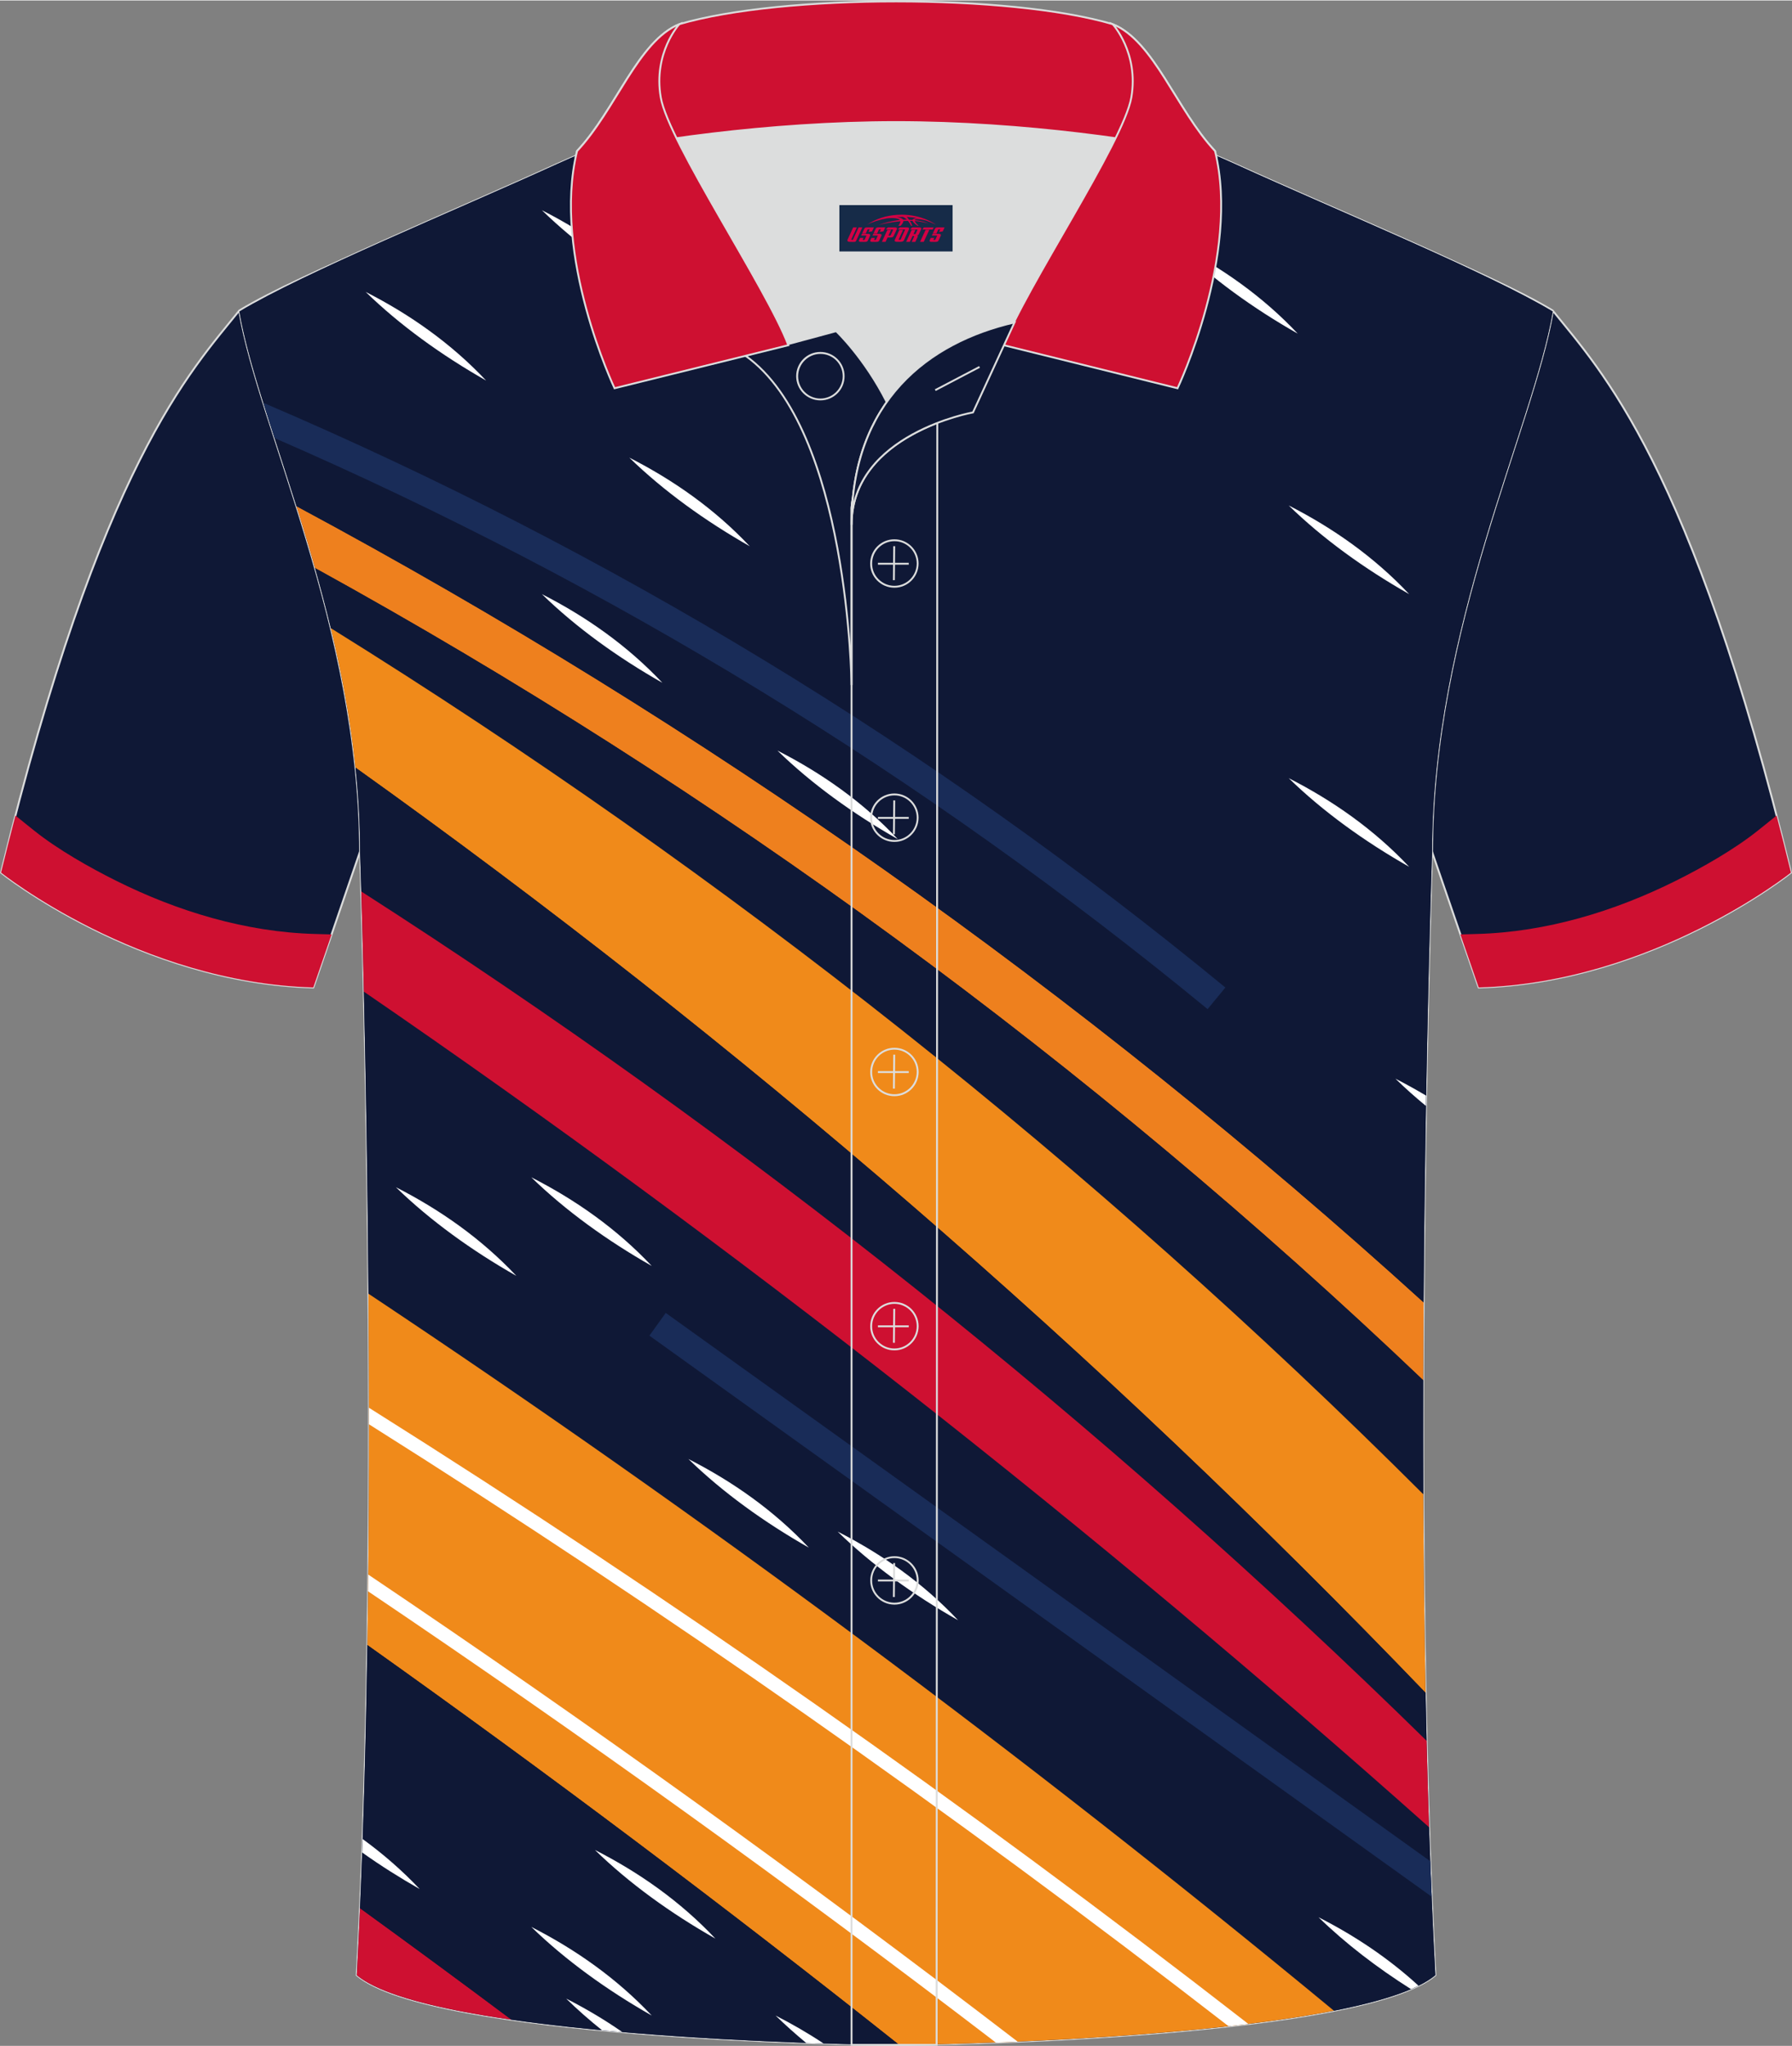 <?xml version="1.0" encoding="utf-8"?>
<!-- Generator: Adobe Illustrator 24.0.1, SVG Export Plug-In . SVG Version: 6.00 Build 0)  -->
<svg xmlns="http://www.w3.org/2000/svg" xmlns:xlink="http://www.w3.org/1999/xlink" version="1.1" id="_x37C_" x="0px" y="0px" width="379.8px" height="433.5px" viewBox="0 0 379.95 433.47" enable-background="new 0 0 379.95 433.47" xml:space="preserve">
<rect x="0" y="0" width="379.95" height="433.47" fill="#808080" stroke="none"/>
<path fill-rule="evenodd" clip-rule="evenodd" fill="#0F1836" stroke="#DCDDDD" stroke-width="0.4" stroke-miterlimit="22.926" d="  M329.2,65.7c10.24,12.77,29.36,32.34,50.53,119.13c0,0-29.19,23.32-66.21,24.34c0,0-7.16-20.76-9.89-28.76  c-22.39-65.04,1.92-119.48-95.65-155.76c1.44-0.27,3.11-0.27,4.93-0.1l-0.09-0.01c13.99-0.87,17.88-1.24,23.93,0.66  c9.64,3.37,15.62,5.8,25.07,10.09C283.76,45.29,315.52,57.47,329.2,65.7z"/>
<path fill-rule="evenodd" clip-rule="evenodd" fill="#0F1836" stroke="#DCDDDD" stroke-width="0.4" stroke-miterlimit="22.926" d="  M50.75,65.7C40.51,78.47,21.39,98.04,0.22,184.83c0,0,29.19,23.32,66.21,24.34c0,0,7.16-20.76,9.89-28.76  c22.39-65.04-1.92-119.48,95.65-155.76c-1.44-0.27-3.11-0.27-4.93-0.1l0.09-0.01c-13.99-0.87-17.88-1.24-23.93,0.66  c-9.64,3.37-15.62,5.8-25.07,10.09C96.19,45.29,64.43,57.47,50.75,65.7z"/>
<path fill-rule="evenodd" clip-rule="evenodd" fill="#0F1836" stroke="#DCDDDD" stroke-width="0.4" stroke-miterlimit="22.926" d="  M189.99,433.27c-9.72,0.03-98.74-1.66-114.34-14.78c5.38-101.09,0.7-237.87,0.7-237.87c0-47.66-21.31-90.01-25.59-114.69  c13.68-8.23,45.44-21.26,67.37-31.26c30.14-13.67,34.27-7.74,71.45-7.74c37.16,0,42.13-5.92,72.27,7.74  c21.94,9.99,53.69,23.02,67.37,31.26c-4.28,24.69-25.59,67.03-25.59,114.69c0,0-4.68,136.79,0.7,237.87  C288.74,431.59,199.72,433.3,189.99,433.27z"/>
<g>
	<path fill-rule="evenodd" clip-rule="evenodd" fill="#0F1836" d="M189.99,433.27c-9.72,0.03-98.74-1.66-114.34-14.78   c5.38-101.09,0.7-237.87,0.7-237.87c0-47.66-21.31-90.01-25.59-114.69c13.68-8.23,45.44-21.26,67.37-31.26   c30.14-13.67,34.27-7.74,71.45-7.74c37.16,0,42.13-5.92,72.27,7.74c21.94,9.99,53.69,23.02,67.37,31.26   c-4.28,24.69-25.59,67.03-25.59,114.69c0,0-4.68,136.79,0.7,237.87C288.74,431.59,199.72,433.3,189.99,433.27z"/>
	<g>
		<path fill-rule="evenodd" clip-rule="evenodd" fill="#EE801E" d="M66.8,120.29c85.29,46.96,164.48,104.97,234.96,172.12    c0.02-5.61,0.04-11.12,0.08-16.51c-72.38-65.7-152.83-122.52-238.98-168.73C64.19,111.4,65.52,115.78,66.8,120.29z"/>
		<path fill-rule="evenodd" clip-rule="evenodd" fill="#0F1836" d="M70.15,133.03c83.86,52.1,161.75,113.82,231.63,183.54    c-0.04-8.19-0.04-16.27-0.02-24.16C231.28,225.26,152.09,167.25,66.8,120.29C67.97,124.43,69.1,128.68,70.15,133.03z"/>
		<path fill-rule="evenodd" clip-rule="evenodd" fill="#F08A1A" d="M75.37,162.58c81.47,58.16,157.54,123.89,226.89,196.08    c-0.27-14.1-0.42-28.26-0.49-42.09C231.9,246.84,154.01,185.13,70.15,133.03C72.42,142.45,74.3,152.35,75.37,162.58z"/>
		<path fill-rule="evenodd" clip-rule="evenodd" fill="#0F1836" d="M62.86,107.17c86.15,46.22,166.6,103.03,238.98,168.73    c0.38-53.98,1.79-95.29,1.79-95.29c0-47.66,21.32-90,25.59-114.69c-13.68-8.23-45.44-21.27-67.37-31.26    c-30.14-13.66-35.11-7.74-72.27-7.74c-37.19,0-41.31-5.93-71.45,7.74c-21.93,10-53.69,23.02-67.37,31.26    C52.62,76.66,57.71,90.76,62.86,107.17z"/>
		<path fill-rule="evenodd" clip-rule="evenodd" fill="#192C58" d="M256.04,213.76l3.77-4.58    C197.93,158.32,129.4,116.69,55.83,85.26c0.75,2.41,1.56,4.91,2.39,7.48C129.48,123.71,195.92,164.34,256.04,213.76z"/>
		<path fill-rule="evenodd" clip-rule="evenodd" fill="#0F1836" d="M78.12,274.08c70.8,47.07,139.15,97.81,204.7,151.95    c9.95-1.96,17.8-4.42,21.51-7.54c-0.54-10.14-0.98-20.65-1.33-31.34c-70.95-63.18-147.46-123.34-225.86-177.09    C77.52,226.57,77.93,248.89,78.12,274.08z"/>
		<path fill-rule="evenodd" clip-rule="evenodd" fill="#192C58" d="M303.25,394.34l-162.1-116.2l-3.46,4.82l165.85,118.89    C303.44,399.36,303.34,396.86,303.25,394.34z"/>
		<path fill-rule="evenodd" clip-rule="evenodd" fill="#0F1836" d="M76.6,188.82c81.18,52.08,157.01,112.5,225.89,180    c-0.08-3.38-0.15-6.77-0.22-10.16c-69.35-72.18-145.42-137.92-226.89-196.08c0.62,5.91,0.97,11.92,0.97,18.03    C76.34,180.62,76.44,183.54,76.6,188.82z"/>
		<path fill-rule="evenodd" clip-rule="evenodd" fill="#CE1031" d="M77.14,210.05c78.4,53.76,154.91,113.91,225.86,177.09    c-0.2-6.06-0.37-12.18-0.52-18.32c-68.88-67.51-144.7-127.93-225.89-180C76.74,193.88,76.94,201.11,77.14,210.05z"/>
		<path fill-rule="evenodd" clip-rule="evenodd" fill="#CE1031" d="M108.45,427.93c-10.65-7.96-21.36-15.84-32.12-23.64    c-0.21,4.8-0.43,9.54-0.68,14.2C80.67,422.71,93.3,425.75,108.45,427.93z"/>
		<path fill-rule="evenodd" clip-rule="evenodd" fill="#FFFFFF" d="M279.56,406.21c7.63,3.88,14.81,8.65,21.2,14.51    c-0.5,0.25-1.03,0.49-1.59,0.73C291.97,416.9,285.26,411.76,279.56,406.21z"/>
		<path fill-rule="evenodd" clip-rule="evenodd" fill="#FFFFFF" d="M177.6,324.48c9.41,4.79,18.13,10.92,25.54,18.79    C193.69,337.92,184.84,331.54,177.6,324.48z"/>
		<path fill-rule="evenodd" clip-rule="evenodd" fill="#FFFFFF" d="M112.65,249.4c9.41,4.79,18.13,10.92,25.54,18.79    C128.75,262.83,119.89,256.45,112.65,249.4z"/>
		<path fill-rule="evenodd" clip-rule="evenodd" fill="#FFFFFF" d="M145.96,309.1c9.41,4.79,18.13,10.92,25.54,18.79    C162.06,322.53,153.2,316.15,145.96,309.1z"/>
		<path fill-rule="evenodd" clip-rule="evenodd" fill="#FFFFFF" d="M83.94,251.5c9.41,4.79,18.13,10.92,25.54,18.79    C100.04,264.94,91.19,258.55,83.94,251.5z"/>
		<path fill-rule="evenodd" clip-rule="evenodd" fill="#FFFFFF" d="M164.83,158.96c9.41,4.79,18.13,10.92,25.54,18.79    C180.92,172.39,172.07,166.01,164.83,158.96z"/>
		<path fill-rule="evenodd" clip-rule="evenodd" fill="#FFFFFF" d="M114.9,125.81c9.41,4.79,18.13,10.92,25.54,18.79    C131,139.25,122.14,132.87,114.9,125.81z"/>
		<path fill-rule="evenodd" clip-rule="evenodd" fill="#FFFFFF" d="M249.62,51.82c9.41,4.79,18.13,10.92,25.54,18.79    C265.71,65.25,256.86,58.87,249.62,51.82z"/>
		<path fill-rule="evenodd" clip-rule="evenodd" fill="#FFFFFF" d="M273.24,107.02c9.41,4.79,18.13,10.92,25.54,18.79    C289.34,120.46,280.48,114.08,273.24,107.02z"/>
		<path fill-rule="evenodd" clip-rule="evenodd" fill="#FFFFFF" d="M273.24,164.81c9.41,4.79,18.13,10.92,25.54,18.79    C289.34,178.25,280.48,171.87,273.24,164.81z"/>
		<path fill-rule="evenodd" clip-rule="evenodd" fill="#FFFFFF" d="M133.43,96.88c9.41,4.79,18.13,10.92,25.54,18.79    C149.53,110.31,140.67,103.93,133.43,96.88z"/>
		<path fill-rule="evenodd" clip-rule="evenodd" fill="#FFFFFF" d="M295.87,228.5c2.21,1.13,4.39,2.33,6.51,3.6l-0.04,2.18    C300.07,232.42,297.91,230.49,295.87,228.5z"/>
		<path fill-rule="evenodd" clip-rule="evenodd" fill="#FFFFFF" d="M114.9,44.45c9.41,4.79,18.13,10.92,25.54,18.79    C131,57.88,122.14,51.5,114.9,44.45z"/>
		<path fill-rule="evenodd" clip-rule="evenodd" fill="#FFFFFF" d="M77.53,61.76c9.41,4.79,18.13,10.92,25.54,18.79    C93.63,75.19,84.77,68.81,77.53,61.76z"/>
		<path fill-rule="evenodd" clip-rule="evenodd" fill="#F08A1A" d="M77.89,348.52c38.33,27.24,75.94,55.5,112.76,84.74    c9.47-0.03,61.07-1.13,92.17-7.24c-65.55-54.14-133.9-104.88-204.7-151.95C78.3,297.24,78.28,322.82,77.89,348.52z"/>
		<path fill-rule="evenodd" clip-rule="evenodd" fill="#FFFFFF" d="M264.69,428.83c-59.91-46.56-122.28-90.24-186.46-130.59l0,3.5    c62.69,39.49,123.64,82.15,182.26,127.57C261.9,429.16,263.3,429,264.69,428.83z"/>
		<path fill-rule="evenodd" clip-rule="evenodd" fill="#FFFFFF" d="M215.76,432.57c-44.85-34.41-90.85-67.48-137.68-98.98    l-0.04,3.55c45.24,30.48,89.7,62.42,133.09,95.62C212.62,432.7,214.17,432.64,215.76,432.57z"/>
		<path fill-rule="evenodd" clip-rule="evenodd" fill="#0F1836" d="M76.32,404.29c10.77,7.8,21.48,15.68,32.12,23.64    c31.9,4.59,74.95,5.36,81.54,5.34l0.67,0c-36.82-29.24-74.43-57.5-112.77-84.74C77.6,367.35,77.1,386.23,76.32,404.29z"/>
		<path fill-rule="evenodd" clip-rule="evenodd" fill="#FFFFFF" d="M76.89,389.64c4.31,3.13,8.37,6.65,12.1,10.6    c-4.21-2.39-8.31-4.98-12.2-7.75L76.89,389.64z"/>
		<path fill-rule="evenodd" clip-rule="evenodd" fill="#FFFFFF" d="M112.65,408.26c9.41,4.79,18.13,10.92,25.54,18.79    C128.75,421.69,119.89,415.31,112.65,408.26z"/>
		<path fill-rule="evenodd" clip-rule="evenodd" fill="#FFFFFF" d="M120.04,423.45c4.12,2.1,8.11,4.45,11.91,7.1    c-1.44-0.12-2.87-0.25-4.3-0.39C124.96,428.01,122.41,425.77,120.04,423.45z"/>
		<path fill-rule="evenodd" clip-rule="evenodd" fill="#FFFFFF" d="M126.14,391.95c9.41,4.79,18.13,10.92,25.54,18.79    C142.23,405.39,133.38,399.01,126.14,391.95z"/>
		<path fill-rule="evenodd" clip-rule="evenodd" fill="#FFFFFF" d="M164.45,427.05c3.5,1.78,6.9,3.74,10.17,5.92    c-1.18-0.04-2.41-0.08-3.69-0.12C168.66,430.97,166.49,429.03,164.45,427.05z"/>
	</g>
</g>
<path fill-rule="evenodd" clip-rule="evenodd" fill="#CE1031" d="M372.64,175.98c-4.94,3.94-11.68,7.77-17.29,10.56  c-13.04,6.51-27.52,10.89-42.15,11.29l-3.56,0.1c2.11,6.14,3.88,11.24,3.88,11.24c37.02-1.02,66.21-24.34,66.21-24.34  c-1.02-4.19-2.04-8.21-3.05-12.09L372.64,175.98z"/>
<path fill-rule="evenodd" clip-rule="evenodd" fill="#CE1031" d="M7.31,175.98c4.94,3.94,11.68,7.77,17.29,10.56  c13.04,6.51,27.52,10.89,42.15,11.29l3.56,0.1c-2.11,6.14-3.88,11.24-3.88,11.24c-37.02-1.02-66.21-24.34-66.21-24.34  c1.02-4.19,2.04-8.21,3.05-12.09L7.31,175.98z"/>
<g>
	<path fill-rule="evenodd" clip-rule="evenodd" fill="#DCDDDD" d="M188.01,85.1c6.44-9.11,16.35-14.36,26.93-16.84   c5.24-10.64,16.09-27.82,21.62-39.13c-26.76-6.52-66.37-6.52-93.13,0c6.43,13.14,19.99,34.17,23.66,43.7l10.22-2.75   C177.29,70.08,183.29,75.74,188.01,85.1z"/>
	
		<path fill-rule="evenodd" clip-rule="evenodd" fill="none" stroke="#DCDDDD" stroke-width="0.399" stroke-miterlimit="22.926" d="   M158.03,75.27l19.26-5.19c0,0,6,5.67,10.72,15.02c-3.78,5.35-6.37,12.04-7.18,20.25c-0.14,0.74-0.24,1.47-0.28,2.18v3.57v33.98   C180.55,145.08,180.02,90.84,158.03,75.27z"/>
	
		<path fill-rule="evenodd" clip-rule="evenodd" fill="none" stroke="#DCDDDD" stroke-width="0.399" stroke-miterlimit="22.926" d="   M180.55,107.55v3.57c0-1.99,0.1-3.91,0.28-5.75C180.68,106.1,180.59,106.84,180.55,107.55L180.55,107.55L180.55,107.55   L180.55,107.55z M180.55,111.11v322.15h18.04l0.14-343.73C191.13,92.47,180.55,98.77,180.55,111.11z"/>
	
		<path fill-rule="evenodd" clip-rule="evenodd" fill="#CE1031" stroke="#DCDDDD" stroke-width="0.399" stroke-miterlimit="22.926" d="   M122.08,33.1c13.39-3.26,40.91-7.33,67.9-7.33c26.99,0,54.51,4.07,67.9,7.33l-0.28-1.2c-8.22-8.77-12.93-23.33-21.69-26.88   C224.98,1.8,207.49,0.2,189.99,0.2c-17.51,0-35.01,1.61-45.95,4.82c-8.76,3.57-13.47,18.11-21.69,26.88L122.08,33.1z"/>
	
		<path fill-rule="evenodd" clip-rule="evenodd" fill="#CE1031" stroke="#DCDDDD" stroke-width="0.399" stroke-miterlimit="22.926" d="   M144.04,5.02c0,0-5.58,6.05-3.94,15.53c1.63,9.49,22.57,40.53,27.05,52.51l-36.85,9.12c0,0-13.39-28.22-7.95-50.27   C130.59,23.13,135.29,8.58,144.04,5.02z"/>
	
		<path fill-rule="evenodd" clip-rule="evenodd" fill="#CE1031" stroke="#DCDDDD" stroke-width="0.399" stroke-miterlimit="22.926" d="   M235.92,5.02c0,0,5.58,6.05,3.95,15.53c-1.63,9.49-22.57,40.53-27.05,52.51l36.85,9.12c0,0,13.39-28.22,7.95-50.27   C249.39,23.13,244.68,8.58,235.92,5.02z"/>
	<path fill-rule="evenodd" clip-rule="evenodd" fill="#DCDDDD" d="M173.94,84.36c1.3,0,2.49-0.53,3.35-1.39   c0.86-0.86,1.39-2.04,1.39-3.34c0-1.31-0.53-2.49-1.38-3.35c-0.89-0.89-2.09-1.38-3.35-1.38c-1.3,0-2.49,0.53-3.34,1.39   c-0.86,0.86-1.39,2.04-1.39,3.34c0,1.3,0.53,2.49,1.39,3.34C171.46,83.83,172.64,84.36,173.94,84.36L173.94,84.36z M177.57,83.25   c-0.93,0.93-2.21,1.5-3.63,1.5c-1.41,0-2.7-0.58-3.63-1.51c-0.93-0.93-1.5-2.21-1.5-3.62c0-1.42,0.58-2.7,1.5-3.63   c0.93-0.93,2.21-1.5,3.63-1.5c1.42,0,2.7,0.57,3.63,1.5l0,0l0,0c0.93,0.93,1.5,2.21,1.5,3.63   C179.07,81.04,178.5,82.33,177.57,83.25z"/>
	
		<path fill-rule="evenodd" clip-rule="evenodd" fill="#0F1836" stroke="#DCDDDD" stroke-width="0.399" stroke-miterlimit="22.926" d="   M215.1,68.23l-8.8,19.07c0,0-25.74,4.58-25.74,23.82C180.55,84.94,196.82,72.43,215.1,68.23z"/>
	
		<line fill-rule="evenodd" clip-rule="evenodd" fill="none" stroke="#DCDDDD" stroke-width="0.399" stroke-miterlimit="22.926" x1="207.69" y1="77.66" x2="198.3" y2="82.58"/>
	<g>
		<g>
			<g>
				<path fill="#DCDDDD" d="M189.64,124.45c-1.39,0-2.68-0.54-3.66-1.52c-0.96-0.97-1.49-2.25-1.48-3.61c0-2.83,2.3-5.13,5.13-5.13      s5.13,2.3,5.13,5.13S192.47,124.45,189.64,124.45z M189.64,114.59c-2.61,0-4.73,2.12-4.73,4.73c-0.01,1.26,0.47,2.44,1.36,3.33      c0.9,0.9,2.09,1.4,3.37,1.4c2.61,0,4.73-2.12,4.73-4.73S192.25,114.59,189.64,114.59z"/>
			</g>
			<g>
				
					<rect x="185.96" y="119.06" transform="matrix(9.779483e-03 -1 1 9.779483e-03 68.447 307.644)" fill="#DCDDDD" width="7.2" height="0.4"/>
			</g>
			<g>
				<rect x="186.14" y="119.17" fill="#DCDDDD" width="6.54" height="0.4"/>
			</g>
		</g>
		<g>
			<g>
				<path fill="#DCDDDD" d="M189.64,178.32c-1.39,0-2.68-0.54-3.66-1.52c-0.96-0.97-1.49-2.25-1.48-3.61c0-2.83,2.3-5.13,5.13-5.13      s5.13,2.3,5.13,5.13S192.47,178.32,189.64,178.32z M189.64,168.46c-2.61,0-4.73,2.12-4.73,4.73c-0.01,1.26,0.47,2.44,1.36,3.33      c0.9,0.9,2.09,1.4,3.37,1.4c2.61,0,4.73-2.12,4.73-4.73S192.25,168.46,189.64,168.46z"/>
			</g>
			<g>
				
					<rect x="185.96" y="172.94" transform="matrix(9.779483e-03 -1 1 9.779483e-03 14.576 360.991)" fill="#DCDDDD" width="7.2" height="0.4"/>
			</g>
			<g>
				<rect x="186.14" y="173.03" fill="#DCDDDD" width="6.54" height="0.4"/>
			</g>
		</g>
		<g>
			<g>
				<path fill="#DCDDDD" d="M189.64,232.21c-1.38,0-2.68-0.54-3.65-1.52c-0.96-0.97-1.49-2.25-1.48-3.61c0-2.83,2.3-5.13,5.13-5.13      s5.13,2.3,5.13,5.13S192.47,232.21,189.64,232.21z M189.64,222.34c-2.61,0-4.73,2.12-4.73,4.73c-0.01,1.25,0.47,2.44,1.36,3.33      c0.9,0.9,2.09,1.4,3.37,1.4c2.61,0,4.73-2.12,4.73-4.73S192.25,222.34,189.64,222.34z"/>
			</g>
			<g>
				
					<rect x="185.96" y="226.81" transform="matrix(9.779483e-03 -1 1 9.779483e-03 -39.3 414.343)" fill="#DCDDDD" width="7.19" height="0.4"/>
			</g>
			<g>
				<g>
					<rect x="186.14" y="226.9" fill="#DCDDDD" width="6.54" height="0.4"/>
				</g>
			</g>
		</g>
		<g>
			<g>
				<path fill="#DCDDDD" d="M189.64,286.08c-1.38,0-2.68-0.54-3.65-1.52c-0.96-0.97-1.49-2.25-1.48-3.61c0-2.83,2.3-5.13,5.13-5.13      s5.13,2.3,5.13,5.13S192.47,286.08,189.64,286.08z M189.64,276.22c-2.61,0-4.73,2.12-4.73,4.73c-0.01,1.25,0.48,2.43,1.36,3.33      c0.9,0.9,2.09,1.4,3.37,1.4c2.61,0,4.73-2.12,4.73-4.73S192.25,276.22,189.64,276.22z"/>
			</g>
			<g>
				
					<rect x="185.96" y="280.68" transform="matrix(9.779483e-03 -1 1 9.779483e-03 -93.167 467.685)" fill="#DCDDDD" width="7.2" height="0.4"/>
			</g>
			<g>
				<rect x="186.14" y="280.78" fill="#DCDDDD" width="6.54" height="0.4"/>
			</g>
		</g>
		<g>
			<path fill-rule="evenodd" clip-rule="evenodd" fill="#DCDDDD" d="M189.64,339.55c1.3,0,2.48-0.53,3.34-1.39     c0.86-0.86,1.39-2.04,1.39-3.34c0-1.3-0.53-2.48-1.39-3.34l0,0c-0.86-0.86-2.04-1.39-3.34-1.39c-1.3,0-2.48,0.53-3.34,1.39     c-0.86,0.86-1.39,2.04-1.39,3.34v0.04c0,1.28,0.52,2.45,1.37,3.3c0.85,0.85,2.02,1.38,3.32,1.39v0H189.64L189.64,339.55z      M193.27,338.45c-0.93,0.93-2.22,1.51-3.62,1.51h-0.04l0,0c-1.41-0.01-2.68-0.59-3.6-1.51c-0.92-0.92-1.49-2.19-1.49-3.58v-0.04     c0-1.41,0.58-2.69,1.51-3.62l0,0c0.93-0.93,2.21-1.51,3.62-1.51c1.41,0,2.69,0.58,3.62,1.51l0,0l0,0     c0.93,0.93,1.51,2.21,1.51,3.62C194.77,336.23,194.2,337.52,193.27,338.45L193.27,338.45z"/>
			<polygon fill-rule="evenodd" clip-rule="evenodd" fill="#DCDDDD" points="189.79,331.16 189.72,338.35 189.32,338.34      189.39,331.16    "/>
			<rect x="186.14" y="334.65" fill-rule="evenodd" clip-rule="evenodd" fill="#DCDDDD" width="6.54" height="0.4"/>
		</g>
	</g>
	
</g>
<g id="tag_logo">
	<rect y="43.37" fill="#162B48" width="24" height="9.818" x="177.97"/>
	<g>
		<path fill="#D30044" d="M193.93,46.56l0.005-0.011c0.131-0.311,1.085-0.262,2.351,0.071c0.715,0.24,1.44,0.54,2.193,0.9    c-0.218-0.147-0.447-0.289-0.682-0.42l0.011,0.005l-0.011-0.005c-1.478-0.845-3.218-1.418-5.1-1.62    c-1.282-0.115-1.658-0.082-2.411-0.055c-2.449,0.142-4.68,0.905-6.458,2.095c1.26-0.638,2.722-1.075,4.195-1.336    c1.467-0.18,2.476-0.033,2.771,0.344c-1.691,0.175-3.469,0.633-4.555,1.075c1.156-0.338,2.967-0.665,4.647-0.813    c0.016,0.251-0.115,0.567-0.415,0.96h0.475c0.376-0.382,0.584-0.725,0.595-1.004c0.333-0.022,0.66-0.033,0.971-0.033    C192.76,47,192.97,47.35,193.17,47.74h0.262c-0.125-0.344-0.295-0.687-0.518-1.036c0.207,0,0.393,0.005,0.567,0.011    c0.104,0.267,0.496,0.66,1.058,1.025h0.245c-0.442-0.365-0.753-0.753-0.835-1.004c1.047,0.065,1.696,0.224,2.885,0.513    C195.75,46.82,195.01,46.65,193.93,46.56z M191.49,46.47c-0.164-0.295-0.655-0.485-1.402-0.551    c0.464-0.033,0.922-0.055,1.364-0.055c0.311,0.147,0.589,0.344,0.84,0.589C192.03,46.45,191.76,46.46,191.49,46.47z M193.47,46.52c-0.224-0.016-0.458-0.027-0.715-0.044c-0.147-0.202-0.311-0.398-0.502-0.6c0.082,0,0.164,0.005,0.24,0.011    c0.72,0.033,1.429,0.125,2.138,0.273C193.96,46.12,193.58,46.28,193.47,46.52z"/>
		<path fill="#D30044" d="M180.89,48.1L179.72,50.65C179.54,51.02,179.81,51.16,180.29,51.16l0.873,0.005    c0.115,0,0.251-0.049,0.327-0.175l1.342-2.891H182.05L180.83,50.73H180.66c-0.147,0-0.185-0.033-0.147-0.125l1.156-2.504H180.89L180.89,48.1z M182.75,49.45h1.271c0.36,0,0.584,0.125,0.442,0.425L183.99,50.91C183.89,51.13,183.62,51.16,183.39,51.16H182.47c-0.267,0-0.442-0.136-0.349-0.333l0.235-0.513h0.742L182.92,50.69C182.9,50.74,182.94,50.75,183,50.75h0.18    c0.082,0,0.125-0.016,0.147-0.071l0.376-0.813c0.011-0.022,0.011-0.044-0.055-0.044H182.58L182.75,49.45L182.75,49.45z M183.57,49.38h-0.78l0.475-1.025c0.098-0.218,0.338-0.256,0.578-0.256H185.29L184.9,48.94L184.12,49.06l0.262-0.562H184.09c-0.082,0-0.12,0.016-0.147,0.071L183.57,49.38L183.57,49.38z M185.16,49.45L184.99,49.82h1.069c0.06,0,0.06,0.016,0.049,0.044    L185.73,50.68C185.71,50.73,185.67,50.75,185.59,50.75H185.41c-0.055,0-0.104-0.011-0.082-0.06l0.175-0.376H184.76L184.53,50.83C184.43,51.02,184.61,51.16,184.88,51.16h0.916c0.24,0,0.502-0.033,0.605-0.251l0.475-1.031c0.142-0.3-0.082-0.425-0.442-0.425H185.16L185.16,49.45z M185.97,49.38l0.371-0.818c0.022-0.055,0.06-0.071,0.147-0.071h0.295L186.52,49.05l0.791-0.115l0.387-0.845H186.25c-0.24,0-0.48,0.038-0.578,0.256L185.2,49.38L185.97,49.38L185.97,49.38z M188.37,49.84h0.278c0.087,0,0.153-0.022,0.202-0.115    l0.496-1.075c0.033-0.076-0.011-0.12-0.125-0.12H187.82l0.431-0.431h1.522c0.355,0,0.485,0.153,0.393,0.355l-0.676,1.445    c-0.06,0.125-0.175,0.333-0.644,0.327l-0.649-0.005L187.76,51.16H186.98l1.178-2.558h0.785L188.37,49.84L188.37,49.84z     M190.96,50.65c-0.022,0.049-0.06,0.076-0.142,0.076h-0.191c-0.082,0-0.109-0.027-0.082-0.076l0.944-2.051h-0.785l-0.987,2.138    c-0.125,0.273,0.115,0.415,0.453,0.415h0.72c0.327,0,0.649-0.071,0.769-0.322l1.085-2.384c0.093-0.202-0.06-0.355-0.415-0.355    h-1.533l-0.431,0.431h1.38c0.115,0,0.164,0.033,0.131,0.104L190.96,50.65L190.96,50.65z M193.68,49.52h0.278    c0.087,0,0.158-0.022,0.202-0.115l0.344-0.753c0.033-0.076-0.011-0.12-0.125-0.12h-1.402l0.425-0.431h1.527    c0.355,0,0.485,0.153,0.393,0.355l-0.529,1.124c-0.044,0.093-0.147,0.18-0.393,0.18c0.224,0.011,0.256,0.158,0.175,0.327    l-0.496,1.075h-0.785l0.54-1.167c0.022-0.055-0.005-0.087-0.104-0.087h-0.235L192.91,51.16h-0.785l1.178-2.558h0.785L193.68,49.52L193.68,49.52z M196.25,48.61L195.07,51.16h0.785l1.184-2.558H196.25L196.25,48.61z M197.76,48.54l0.202-0.431h-2.1l-0.295,0.431    H197.76L197.76,48.54z M197.74,49.45h1.271c0.36,0,0.584,0.125,0.442,0.425l-0.475,1.031c-0.104,0.218-0.371,0.251-0.605,0.251    h-0.916c-0.267,0-0.442-0.136-0.349-0.333l0.235-0.513h0.742L197.91,50.69c-0.022,0.049,0.022,0.06,0.082,0.06h0.18    c0.082,0,0.125-0.016,0.147-0.071l0.376-0.813c0.011-0.022,0.011-0.044-0.049-0.044h-1.069L197.74,49.45L197.74,49.45z     M198.55,49.38H197.77l0.475-1.025c0.098-0.218,0.338-0.256,0.578-0.256h1.451l-0.387,0.845l-0.791,0.115l0.262-0.562h-0.295    c-0.082,0-0.12,0.016-0.147,0.071L198.55,49.38z"/>
	</g>
</g>
</svg>